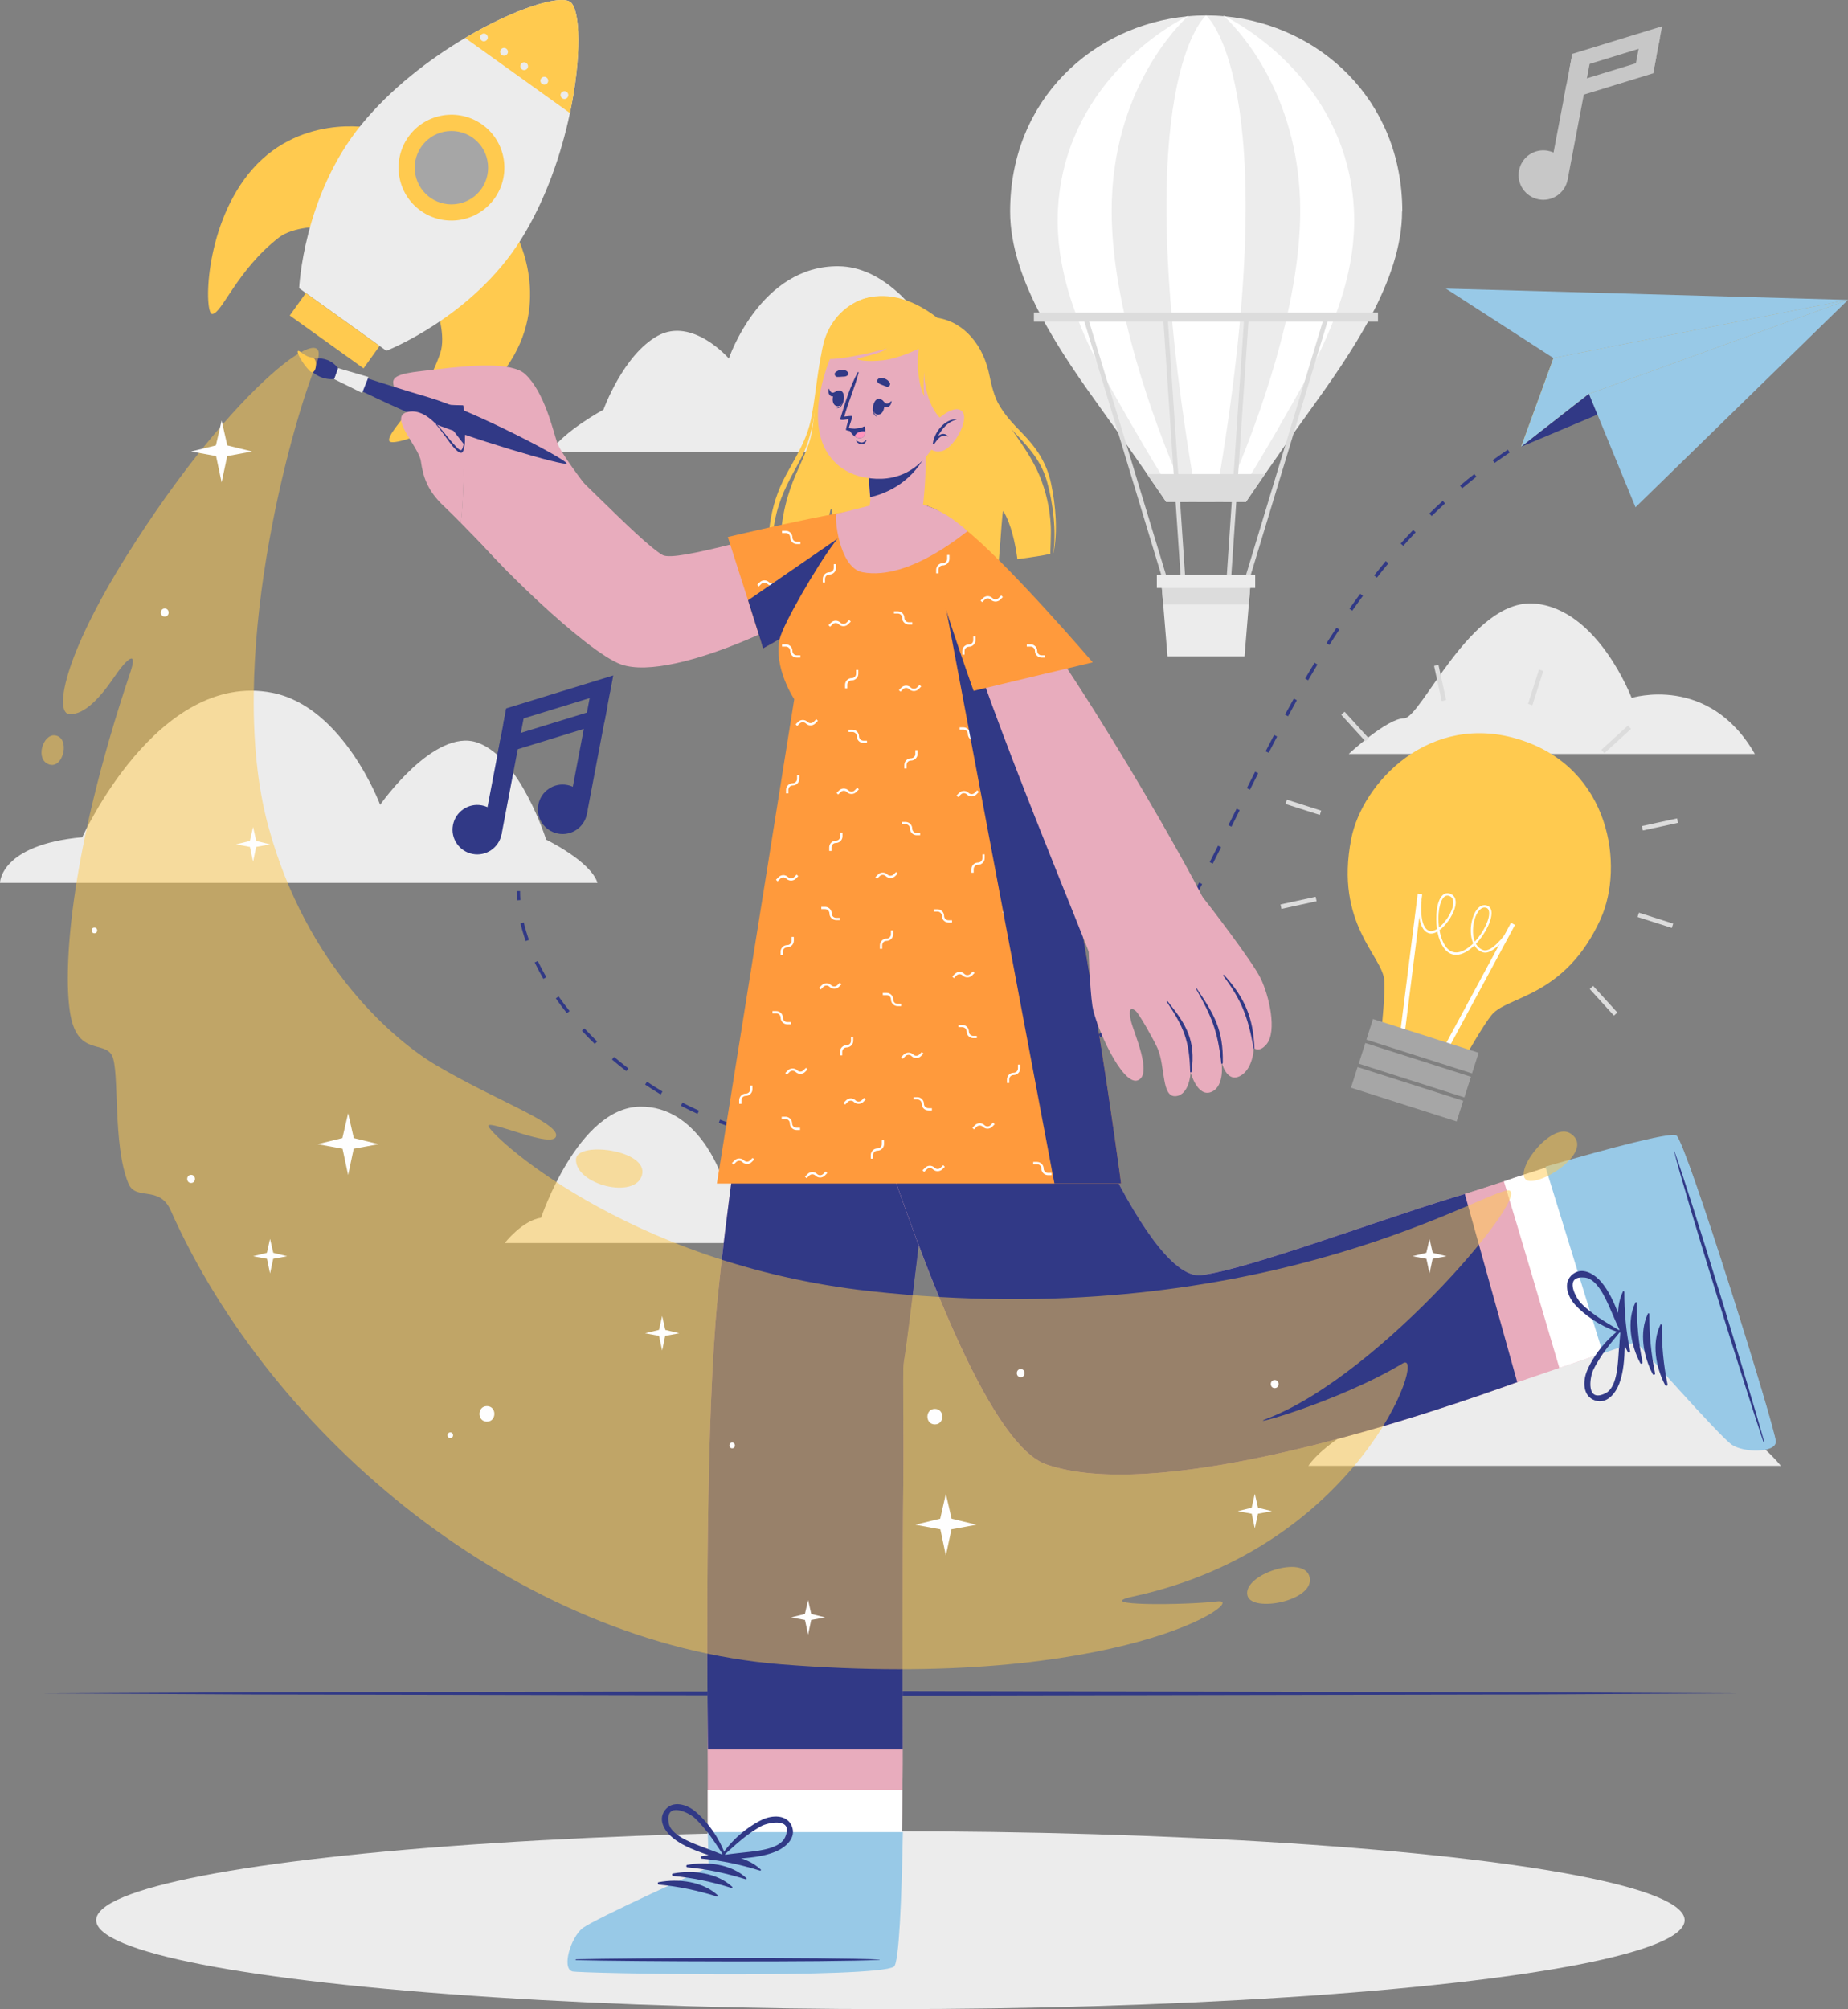 <?xml version="1.0" encoding="UTF-8"?>
<svg xmlns="http://www.w3.org/2000/svg" id="Calque_2" viewBox="0 0 228.63 248.5">
  <rect x="0" y="0" width="228.63" height="248.5" fill="#808080" stroke="none"/>
  <defs>
    <style>.cls-1{fill:#e8acbd;}.cls-2{fill:#fff;}.cls-3{fill:#ececec;}.cls-4,.cls-5{fill:#ffca4f;}.cls-6{fill:#fefefe;}.cls-7{fill:#ff9a3c;}.cls-8{fill:#ff94bd;}.cls-9{fill:#98c9e7;}.cls-10{fill:#a6a6a6;}.cls-11{fill:#c7c7c7;}.cls-12{fill:#dcdcdc;}.cls-13{fill:#313986;}.cls-5{opacity:.5;}</style>
  </defs>
  <g id="Calque_1-2">
    <g>
      <g>
        <path class="cls-3" d="M161.87,181.3h58.45s-2.91-3.78-6.11-4.26c0,0-6.23-18.55-16.66-18.68-9.7-.12-13.59,11.41-13.59,11.41,0,0-4.49-5.17-8.79-2.81-4.29,2.36-6.72,9.14-6.72,9.14,0,0-4.83,2.6-6.58,5.2Z"></path>
        <path class="cls-3" d="M73.91,109.2H0s0-4.72,10.18-5.65c0,0,9.3-20.64,23.49-17.87,8.84,1.73,13.36,13.86,13.36,13.86,0,0,6.68-9.55,12.02-7.7,5.34,1.85,8.52,12.01,8.52,12.01,0,0,5.51,2.67,6.35,5.34Z"></path>
        <path class="cls-3" d="M217.12,93.25h-50.26s4.74-4.41,6.85-4.41,8.26-14.82,16.12-14.19c7.86,.63,12.03,11.67,12.03,11.67,0,0,9.56-3,15.25,6.94Z"></path>
        <path class="cls-3" d="M105.43,153.74H62.45s2.14-2.78,4.49-3.13c0,0,4.58-13.64,12.25-13.74,7.13-.09,9.99,8.39,9.99,8.39,0,0,3.3-3.8,6.46-2.06s4.94,6.72,4.94,6.72c0,0,3.55,1.91,4.84,3.83Z"></path>
        <path class="cls-3" d="M68.08,55.87h58.45s-2.91-3.78-6.11-4.26c0,0-6.23-18.55-16.66-18.68-9.7-.12-13.59,11.41-13.59,11.41,0,0-4.49-5.17-8.79-2.81-4.29,2.36-6.72,9.14-6.72,9.14,0,0-4.83,2.6-6.58,5.2Z"></path>
      </g>
      <g>
        <path class="cls-3" d="M173.46,26.16c0,8.53-6.33,17.59-11.57,24.85-2.11,2.92-4,5.62-5.38,7.62-1.46,2.11-2.36,3.45-2.36,3.45h-9.87s-.9-1.34-2.36-3.45c-1.38-2-3.27-4.7-5.38-7.62-5.24-7.27-11.57-16.32-11.57-24.85,0-13.95,10.38-23.04,21.9-24.14,.04,0,.08,0,.12-.01,.74-.07,1.49-.1,2.24-.1s1.5,.03,2.24,.1c.04,0,.08,0,.12,.01,11.52,1.1,21.9,10.2,21.9,24.14Z"></path>
        <path class="cls-2" d="M150.9,58.63c-.19,1.13-.38,2.28-.59,3.45h-2.21c-.21-1.17-.4-2.32-.59-3.45-8.08-48.67,1.7-56.72,1.7-56.72,0,0,9.78,8.05,1.7,56.72Z"></path>
        <path class="cls-2" d="M145.55,58.63c.91,2.17,1.52,3.45,1.52,3.45h-1.29s-.83-1.28-2.17-3.45c-.96-1.57-2.18-3.61-3.54-5.97-4.45-7.74-10.15-17.32-9.09-28.02,1.47-14.81,14-21.67,15.85-22.61,.15-.07,.23-.11,.23-.11,0,0-.04,.03-.11,.1-1.06,.97-9.42,9.09-9.42,24.07,0,11.95,5.32,26.14,8.01,32.55Z"></path>
        <path class="cls-2" d="M158.33,52.66c-1.36,2.36-2.58,4.4-3.54,5.97-1.33,2.17-2.17,3.45-2.17,3.45h-1.29s.61-1.28,1.52-3.45c2.69-6.41,8.01-20.6,8.01-32.55,0-14.98-8.36-23.1-9.42-24.07-.07-.07-.11-.1-.11-.1,0,0,.08,.04,.23,.11,1.86,.94,14.38,7.8,15.85,22.61,1.06,10.7-4.64,20.29-9.09,28.02Z"></path>
        <path class="cls-12" d="M156.5,58.63c-1.46,2.11-2.36,3.45-2.36,3.45h-9.87s-.9-1.34-2.36-3.45h14.6Z"></path>
        <rect class="cls-12" x="138.89" y="38.17" width=".56" height="34.35" transform="translate(-10.07 42.79) rotate(-16.88)"></rect>
        <rect class="cls-12" x="144.99" y="38.87" width=".56" height="32.95" transform="translate(-3.4 9.9) rotate(-3.86)"></rect>
        <rect class="cls-12" x="142.05" y="55.06" width="34.35" height=".56" transform="translate(60.08 191.68) rotate(-73.14)"></rect>
        <rect class="cls-12" x="136.66" y="55.06" width="32.95" height=".56" transform="translate(87.6 204.4) rotate(-86.14)"></rect>
        <rect class="cls-12" x="127.91" y="38.66" width="42.57" height="1.13"></rect>
        <g>
          <g>
            <polygon class="cls-3" points="154.73 71.91 154.5 74.76 153.97 81.18 144.44 81.18 143.91 74.76 143.67 71.91 154.73 71.91"></polygon>
            <polygon class="cls-12" points="154.73 71.91 154.5 74.76 143.91 74.76 143.67 71.91 154.73 71.91"></polygon>
          </g>
          <rect class="cls-3" x="143.12" y="71.1" width="12.17" height="1.62"></rect>
        </g>
      </g>
      <polygon class="cls-13" points="5.14 209.43 31.39 209.3 57.65 209.25 110.16 209.15 162.67 209.25 188.93 209.3 215.19 209.43 188.93 209.57 162.67 209.62 110.16 209.72 57.65 209.62 31.39 209.57 5.14 209.43"></polygon>
      <ellipse class="cls-3" cx="110.16" cy="237.49" rx="98.26" ry="11"></ellipse>
      <g>
        <path class="cls-4" d="M46.04,15.89c-.18-.13-9.33-1.88-15.33,5.65-5.51,6.92-5.43,17.29-4.46,17.3,1.18,0,3.05-5.42,8.24-9.45,1.84-1.43,5.36-1.35,5.36-1.35l6.19-12.15Z"></path>
        <path class="cls-4" d="M63.53,28.42c.18,.13,4.78,8.23-.42,16.33-4.78,7.45-14.63,10.7-14.95,9.79-.39-1.12,4.16-4.63,6.3-10.84,.76-2.2-.45-5.51-.45-5.51l9.51-9.77Z"></path>
        <path class="cls-3" d="M47.79,43.38l-10.78-7.73s.48-11.42,7.72-20.26c3.61-4.41,8.36-8.06,12.82-10.7C63.7,1.04,69.29-.66,70.55,.24c1.26,.9,1.44,6.75-.04,13.75-1.07,5.07-3,10.74-6.02,15.58-6.05,9.69-16.7,13.82-16.7,13.82Z"></path>
        <rect class="cls-4" x="35.79" y="39.2" width="11.23" height="3.41" transform="translate(31.57 -16.46) rotate(35.62)"></rect>
        <g>
          <path class="cls-4" d="M61.18,24.55c-2.11,2.94-6.2,3.61-9.14,1.51-2.94-2.11-3.61-6.2-1.51-9.14s6.2-3.61,9.14-1.51c2.94,2.11,3.61,6.2,1.51,9.14Z"></path>
          <circle class="cls-10" cx="55.85" cy="20.74" r="4.54"></circle>
        </g>
        <path class="cls-4" d="M70.51,13.98l-12.96-9.29C63.7,1.04,69.29-.66,70.55,.24c1.26,.9,1.44,6.75-.04,13.75Z"></path>
        <path class="cls-3" d="M60.26,4.91c-.16,.22-.46,.27-.67,.11s-.27-.46-.11-.67c.16-.22,.46-.27,.67-.11,.22,.16,.27,.46,.11,.67Z"></path>
        <path class="cls-3" d="M62.75,6.69c-.16,.22-.46,.27-.67,.11-.22-.16-.27-.46-.11-.67,.16-.22,.46-.27,.67-.11,.22,.16,.27,.46,.11,.67Z"></path>
        <path class="cls-3" d="M65.24,8.47c-.16,.22-.46,.27-.67,.11s-.27-.46-.11-.67c.16-.22,.46-.27,.67-.11s.27,.46,.11,.67Z"></path>
        <path class="cls-3" d="M67.73,10.26c-.16,.22-.46,.27-.67,.11-.22-.16-.27-.46-.11-.67,.16-.22,.46-.27,.67-.11,.22,.16,.27,.46,.11,.67Z"></path>
        <path class="cls-3" d="M70.22,12.04c-.16,.22-.46,.27-.67,.11s-.27-.46-.11-.67c.16-.22,.46-.27,.67-.11,.22,.16,.27,.46,.11,.67Z"></path>
      </g>
      <g>
        <g>
          <path class="cls-13" d="M63.96,111.35c-.03-.38-.04-.77-.04-1.14h.42c0,.36,.01,.74,.04,1.11l-.42,.03Z"></path>
          <path class="cls-13" d="M104.67,141.8c-.22,0-.45,0-.67,0v-.42c.75,.01,1.51,0,2.27-.02l.02,.42c-.54,.02-1.08,.03-1.61,.03Zm-3.53-.14c-.76-.06-1.52-.15-2.27-.25l.06-.42c.74,.1,1.5,.18,2.25,.24l-.03,.42Zm7.99-.09l-.04-.42c.74-.08,1.5-.17,2.25-.29l.07,.42c-.75,.12-1.52,.21-2.27,.29Zm-13.08-.63c-.74-.15-1.49-.32-2.23-.51l.11-.41c.73,.19,1.48,.36,2.21,.51l-.08,.41Zm18.15-.18l-.09-.41c.73-.16,1.47-.34,2.2-.54l.11,.41c-.74,.2-1.49,.38-2.22,.55Zm-23.12-1.12c-.72-.24-1.45-.49-2.15-.76l.15-.4c.7,.27,1.42,.52,2.13,.76l-.13,.4Zm28.07-.26l-.14-.4c.71-.24,1.43-.5,2.13-.77l.15,.39c-.71,.28-1.43,.54-2.15,.78Zm-32.86-1.62c-.69-.31-1.38-.65-2.05-1l.2-.38c.67,.35,1.36,.68,2.04,.99l-.18,.38Zm37.64-.28l-.18-.38c.68-.32,1.36-.66,2.01-1.02l.2,.37c-.66,.36-1.35,.71-2.04,1.03Zm-42.19-2.11c-.65-.39-1.3-.81-1.93-1.23l.24-.35c.62,.42,1.26,.83,1.91,1.21l-.22,.36Zm46.67-.38l-.23-.36c.62-.4,1.24-.84,1.85-1.29l.25,.34c-.62,.46-1.25,.9-1.87,1.31Zm-50.92-2.51c-.6-.46-1.2-.94-1.78-1.44l.27-.32c.57,.49,1.17,.97,1.76,1.42l-.26,.34Zm55.02-.58l-.28-.32c.56-.48,1.12-.99,1.67-1.52l.29,.31c-.55,.53-1.12,1.05-1.69,1.54Zm-58.92-2.78c-.55-.53-1.09-1.08-1.6-1.64l.31-.29c.51,.55,1.04,1.09,1.58,1.62l-.29,.3Zm62.6-.8l-.31-.29c.5-.54,1-1.11,1.5-1.7l.32,.27c-.5,.59-1.01,1.17-1.51,1.71Zm-66.06-3.01c-.48-.6-.94-1.22-1.37-1.83l.35-.24c.43,.61,.88,1.22,1.36,1.81l-.33,.26Zm69.36-.93l-.34-.26c.45-.58,.9-1.2,1.35-1.83l.35,.25c-.45,.63-.91,1.25-1.35,1.84Zm-72.27-3.32c-.39-.67-.75-1.36-1.07-2.02l.38-.18c.32,.66,.67,1.33,1.06,2l-.37,.21Zm75.23-.87l-.35-.23c.41-.63,.82-1.27,1.22-1.91l.36,.22c-.4,.65-.81,1.29-1.23,1.92Zm-77.41-3.8c-.26-.74-.48-1.48-.65-2.2l.41-.1c.17,.71,.38,1.43,.64,2.16l-.4,.14Zm80.11-.56l-.37-.21c.38-.65,.76-1.31,1.13-1.97l.37,.21c-.37,.67-.75,1.33-1.13,1.98Zm2.51-4.47l-.37-.2c.36-.66,.71-1.33,1.07-2.01l.37,.2c-.36,.68-.71,1.35-1.07,2.01Zm2.38-4.54l-.38-.19c.34-.67,.69-1.35,1.03-2.03l.38,.19c-.34,.68-.69,1.36-1.03,2.03Zm2.31-4.57l-.38-.19,1.02-2.04,.38,.19-1.02,2.04Zm2.29-4.58l-.38-.19c.34-.68,.68-1.35,1.02-2.03l.38,.19c-.34,.68-.68,1.36-1.02,2.03Zm2.32-4.56l-.38-.19c.35-.67,.7-1.35,1.05-2.02l.37,.2c-.35,.67-.7,1.34-1.05,2.02Zm2.39-4.52l-.37-.2c.36-.66,.73-1.33,1.09-1.99l.37,.21c-.37,.66-.73,1.32-1.09,1.99Zm2.49-4.45l-.37-.21c.38-.65,.77-1.31,1.16-1.96l.36,.22c-.39,.65-.77,1.3-1.15,1.95Zm2.64-4.36l-.36-.23c.4-.64,.82-1.28,1.23-1.91l.35,.23c-.42,.63-.83,1.26-1.23,1.9Zm2.82-4.25l-.35-.24c.44-.62,.88-1.24,1.33-1.85l.34,.25c-.45,.61-.89,1.23-1.32,1.84Zm3.04-4.1l-.33-.26c.47-.6,.95-1.19,1.43-1.77l.33,.27c-.48,.58-.96,1.17-1.42,1.77Zm3.27-3.92l-.32-.28c.5-.57,1.02-1.13,1.54-1.68l.31,.29c-.52,.55-1.03,1.11-1.53,1.67Zm3.52-3.69l-.3-.3c.54-.53,1.1-1.06,1.66-1.57l.29,.31c-.56,.51-1.11,1.03-1.65,1.56Zm3.77-3.43l-.27-.32c.58-.49,1.17-.97,1.77-1.44l.26,.33c-.59,.47-1.18,.95-1.76,1.43Zm4.02-3.13l-.25-.34c.61-.44,1.25-.88,1.87-1.3l.24,.35c-.62,.42-1.25,.85-1.86,1.29Zm4.25-2.82l-.22-.36c.65-.39,1.31-.78,1.97-1.15l.21,.37c-.65,.37-1.31,.75-1.96,1.14Z"></path>
          <path class="cls-13" d="M193.75,51.89l-.19-.38c.34-.17,.67-.34,1.02-.5l.19,.38c-.34,.16-.68,.33-1.01,.5Z"></path>
        </g>
        <g>
          <polygon class="cls-4" points="192.19 44.29 188.19 55.26 196.58 48.71 228.63 37.09 192.19 44.29"></polygon>
          <polygon class="cls-9" points="192.19 44.29 188.19 55.26 196.58 48.71 228.63 37.09 192.19 44.29"></polygon>
          <polygon class="cls-13" points="197.65 51.27 188.19 55.26 196.58 48.71 197.65 51.27"></polygon>
          <polygon class="cls-9" points="196.58 48.71 228.63 37.09 202.34 62.74 196.58 48.71"></polygon>
          <polygon class="cls-9" points="192.19 44.29 178.87 35.69 228.63 37.09 192.19 44.29"></polygon>
        </g>
      </g>
      <g>
        <g>
          <g>
            <path class="cls-1" d="M119.72,101.15s-3.45,30.78-5.82,50.76c-.43,3.61-.82,6.87-1.15,9.52-.45,3.59-.78,6.09-.93,6.91-.14,.69-.09,3.46-.06,7.35,.02,2.19,.02,4.73,0,7.45-.12,10.53-.1,24.49-.07,33.24,.02,4.99-.17,8.28-.17,8.28h-23.82s-.07-3.21-.12-8.28c-.15-13.77-.24-41.26,1.2-55.8,2-20.2,8.43-59.44,8.43-59.44h22.52Z"></path>
            <g>
              <path class="cls-1" d="M70.88,243.76c1.29,.43,38.2,.32,39.6-.57,.53-.33,.83-5.71,1.01-12.22,.04-1.41,.07-2.85,.09-4.33,.03-1.74,.05-3.51,.06-5.23,.05-7.71-.06-14.49-.06-14.49h-24.02v14.49s.02,5.23,.02,5.23l.12,4.33s-14.11,6.36-15.54,7.51c-1.43,1.14-2.56,4.86-1.27,5.28Z"></path>
              <path class="cls-2" d="M70.88,243.76c1.29,.43,38.2,.32,39.6-.57,.53-.33,.83-5.71,1.01-12.22,.04-1.41,.07-2.85,.09-4.33,.03-1.74,.05-3.51,.06-5.23h-24.08v5.23s.13,4.33,.13,4.33c0,0-14.11,6.36-15.54,7.51-1.43,1.14-2.56,4.86-1.27,5.28Z"></path>
              <g>
                <path class="cls-9" d="M70.77,243.82c.84,.28,37.62,.89,39.82-.58,.64-.43,.96-8.31,1.11-16.64h-24.14l.12,4.35s-14.19,6.4-15.63,7.55c-1.43,1.15-2.57,4.88-1.28,5.31Z"></path>
                <g>
                  <g>
                    <path class="cls-13" d="M71.3,242.33c6.22-.17,31.32-.27,37.49,.03,.05,0,.05,.04,0,.04-6.16,.3-31.27,.2-37.49,.03-.13,0-.13-.1,0-.1Z"></path>
                    <path class="cls-13" d="M86.8,229.58c2.45-.46,5.44-.1,7.32,1.64,.07,.07-.02,.17-.1,.14-2.42-.75-4.67-1.24-7.2-1.48-.18-.02-.19-.28-.01-.31Z"></path>
                    <path class="cls-13" d="M85.03,230.65c2.45-.46,5.44-.1,7.32,1.64,.07,.07-.02,.17-.1,.14-2.42-.75-4.67-1.24-7.2-1.48-.18-.02-.19-.28-.01-.31Z"></path>
                    <path class="cls-13" d="M83.27,231.72c2.45-.46,5.44-.1,7.32,1.64,.07,.07-.02,.17-.1,.14-2.42-.75-4.67-1.24-7.2-1.48-.18-.02-.19-.28-.01-.31Z"></path>
                    <path class="cls-13" d="M81.5,232.79c2.45-.46,5.44-.1,7.32,1.64,.07,.07-.02,.17-.1,.14-2.42-.75-4.67-1.24-7.2-1.48-.18-.02-.19-.28-.01-.31Z"></path>
                  </g>
                  <g>
                    <path class="cls-13" d="M83.36,227.41c1.74,1.34,3.99,1.88,6.01,2.63,.21,.08,.38-.12,.38-.31,.04,0,.07-.04,.06-.09-.67-2.04-2.13-4.21-3.79-5.6-1.02-.86-2.82-1.45-3.78-.12-.91,1.26,.09,2.7,1.11,3.48Zm-.63-1.97c-.44-2.68,2.45-1.28,3.18-.62,.47,.42,.9,.91,1.3,1.4,.85,1.01,1.54,2.13,2.28,3.22-.97-.43-1.97-.76-2.96-1.15-1.18-.46-3.56-1.36-3.81-2.84Z"></path>
                    <path class="cls-13" d="M97.98,225.89c-.6-1.52-2.48-1.4-3.69-.83-1.95,.93-3.9,2.66-5.06,4.47-.03,.04,0,.08,.03,.1-.04,.18,.07,.42,.29,.39,2.14-.21,4.46-.18,6.48-1.04,1.18-.51,2.51-1.65,1.94-3.1Zm-5.24,3.15c-1.05,.13-2.1,.21-3.15,.38,.99-.87,1.94-1.78,3.01-2.55,.51-.37,1.05-.73,1.61-1.03,.87-.46,4.02-1.09,2.92,1.4-.6,1.37-3.14,1.65-4.39,1.8Z"></path>
                  </g>
                </g>
              </g>
            </g>
            <path class="cls-13" d="M119.72,101.15s-3.45,30.78-5.82,50.76c-.43,3.61-.82,6.87-1.15,9.52-.45,3.59-.78,6.09-.93,6.91-.14,.69-.09,3.46-.06,7.35,.02,2.19,.02,4.73,0,7.45-.12,10.53-.1,24.49-.07,33.24h-24.11c-.15-13.77-.24-41.26,1.2-55.8,2-20.2,8.43-59.44,8.43-59.44h22.52Z"></path>
            <path class="cls-13" d="M111.76,175.69c-.03-3.89-.07-6.66,.06-7.35,.9-4.76,7.9-67.19,7.9-67.19h-19.27l11.31,74.54Z"></path>
          </g>
          <g>
            <path class="cls-1" d="M195.13,168.14s-.81,.33-2.26,.88c-1.26,.49-3.03,1.15-5.17,1.93-.27,.09-.55,.19-.84,.29l-.15,.06-.53,.19c-14.67,5.21-43.54,14.19-56.74,9.63-13.12-4.53-31.91-80.22-32.25-79.97-.02,.01,32,0,32,0,0,0,5.95,15.35,.88,25.01-.47,.89,11.37,32.41,18.53,31.55,5.59-.68,21.18-6.53,31.01-9.55,.55-.17,1.09-.33,1.6-.49,.63-.19,1.23-.38,1.79-.55,.01,0,.02,0,.03-.01,1.2-.37,2.24-.69,3.05-.94,1.3-.4,2.06-.63,2.06-.63l7,22.61Z"></path>
            <g>
              <path class="cls-1" d="M219.63,178.24c.03-1.36-10.95-36.59-12.22-37.67-.48-.41-5.7,.89-11.97,2.64-1.36,.37-2.77,.71-4.17,1.19-1.75,.59-18.48,6.05-18.48,6.05l6.88,23.25,13.25-4.51,5.43-1.85,4.1-1.39s10.24,11.61,11.76,12.64c1.51,1.03,5.4,1.01,5.43-.35Z"></path>
              <path class="cls-2" d="M219.63,178.24c.03-1.36-10.95-36.59-12.22-37.67-.48-.41-5.7,.89-11.97,2.64-1.36,.37-2.77,.71-4.17,1.19-1.75,.59-3.54,1.1-5.21,1.72,2.09,6.88,5.05,16.9,6.86,23.07l5.43-1.85,4.1-1.39s10.24,11.61,11.76,12.64c1.51,1.03,5.4,1.01,5.43-.35Z"></path>
              <g>
                <path class="cls-9" d="M219.71,178.33c.03-1.37-11.01-36.8-12.29-37.88-.59-.5-8.22,1.53-16.23,3.85l7.12,23.07,4.12-1.4s10.29,11.67,11.82,12.71c1.52,1.03,5.42,1.02,5.45-.35Z"></path>
                <g>
                  <g>
                    <path class="cls-13" d="M218.14,178.26c-2-5.89-9.49-29.85-11.02-35.83-.01-.05,.02-.06,.04-.01,2.11,5.8,9.41,29.82,11.08,35.81,.04,.13-.06,.15-.1,.03Z"></path>
                    <path class="cls-13" d="M201.38,167.21c-1.16-2.2-1.7-5.17-.59-7.48,.04-.09,.17-.03,.17,.06,0,2.53,.2,4.83,.71,7.32,.04,.18-.21,.26-.29,.1Z"></path>
                    <path class="cls-13" d="M202.92,168.58c-1.16-2.2-1.7-5.17-.59-7.48,.04-.09,.17-.03,.17,.06,0,2.53,.2,4.83,.71,7.32,.04,.18-.21,.26-.29,.1Z"></path>
                    <path class="cls-13" d="M204.47,169.95c-1.16-2.2-1.7-5.17-.59-7.48,.04-.09,.17-.03,.17,.06,0,2.53,.2,4.83,.71,7.32,.04,.18-.21,.26-.29,.1Z"></path>
                    <path class="cls-13" d="M206.01,171.32c-1.16-2.2-1.7-5.17-.59-7.48,.04-.09,.17-.03,.17,.06,0,2.53,.2,4.83,.71,7.32,.04,.18-.21,.26-.29,.1Z"></path>
                  </g>
                  <g>
                    <path class="cls-13" d="M200.99,164.42c-.08-.08-.22-.11-.33-.08-.02-.03-.06-.06-.1-.03-.06,.04-.12,.08-.18,.13-.01,0-.02,.01-.03,.02-.02,.02-.05,.03-.07,.05-.08,.06-.17,.13-.25,.2-.69,.55-1.34,1.23-1.93,1.95-.27,.33-.52,.67-.75,1.02-.41,.62-.76,1.25-1.02,1.89-.51,1.23-.55,3.12,1,3.64,1.47,.5,2.55-.89,3-2.08,.55-1.48,.64-3.09,.68-4.68,0,0,0-.01,0-.02,0-.01,0-.02,0-.02,.02-.61,.03-1.21,.06-1.81,0-.08-.02-.15-.07-.19Zm-.69,2.28c-.02,.38-.05,.76-.08,1.15-.1,1.26-.25,3.81-1.59,4.47-2.44,1.21-1.95-1.96-1.53-2.85,.27-.58,.61-1.13,.95-1.66,.1-.15,.2-.3,.3-.45,0,0,.01-.02,.02-.02,.62-.88,1.3-1.69,1.98-2.52,.03-.04,.07-.08,.1-.12l.02-.02s0,.04,0,.06c0,.04-.01,.07-.01,.11-.06,.62-.1,1.23-.14,1.84v.02Z"></path>
                    <path class="cls-13" d="M201,164.44s0-.02-.01-.02c-.27-.65-.53-1.34-.8-2.02-.54-1.37-1.15-2.73-2.09-3.85-.69-.81-1.84-1.59-2.89-1.28-.22,.06-.43,.17-.64,.33-1.28,1.02-.61,2.78,.29,3.77,.61,.67,1.36,1.29,2.17,1.83,.94,.63,1.98,1.15,2.99,1.5,.11,.04,.21,.07,.32,.1,.03,.01,.06,.02,.1,.03,.01,0,.03,.01,.04,.01,.05,.02,.1,.03,.15,.05,.06,.02,.08-.02,.09-.06,.19-.02,.37-.19,.29-.4Zm-.72,.07c-1.08-.66-2.18-1.28-3.2-2.05-.12-.1-.25-.19-.37-.29-.38-.3-.75-.61-1.08-.95-.63-.63-1.94-2.99-.2-3.21,.19-.03,.41-.02,.67,0,1.48,.17,2.5,2.51,3.02,3.66,.42,.93,.78,1.86,1.23,2.77,.02,.05,.04,.08,.06,.13-.05-.03-.08-.05-.13-.08Z"></path>
                  </g>
                </g>
              </g>
            </g>
            <path class="cls-13" d="M187.71,170.95c-.27,.09-.55,.19-.84,.29l-.15,.06-.53,.19c-14.67,5.21-43.54,14.19-56.74,9.63-13.12-4.53-31.91-80.22-32.25-79.97-.02,.01,32,0,32,0,0,0,5.95,15.35,.88,25.01-.47,.89,11.37,32.41,18.53,31.55,5.59-.68,21.18-6.53,31.01-9.55,.55-.17,1.09-.33,1.6-.49l6.49,23.28Z"></path>
          </g>
        </g>
        <g>
          <g>
            <path class="cls-4" d="M96.55,71.8c.01,.16,.13,.31,.29,.31,.35-.02,.78-.05,1.25-.09,.73-3.26,1.63-5.9,1.43-4.89-.28,1.46-.37,3.51-.2,4.8,.55-.04,1.83-.16,2.46-.22,.29-5.6,1.03-9.83,1.11-8.57,.31,5.09,.79,6.67,1.32,8.36,5.95-.54,13.73-1.34,19.35-2.04,.28-3.11,.44-6.46,.57-6.25,.97,1.6,1.49,4.05,1.74,5.95,1.79-.24,3.21-.46,4.07-.65,0,0,.11-2.6,.06-3.44-.1-2.15-.59-4.3-1.41-6.28-.85-2.03-2.11-3.76-3.32-5.54,0-.01-.02-.03-.03-.04,0,0,0,0,0-.01-.83-1.23-1.48-2.43-1.98-3.73,0,0,0-.02-.01-.03-.35-.92-.62-1.89-.83-2.96-.72-3.69-3.07-6.65-6.46-7.17-6.94-5.37-12.8-1.88-14.08,3.17-.12,.49-.23,1.05-.33,1.66v.02c-.37,2.24-.59,5.12-.85,7.36,0,0,0,.01,0,.01,0,0,0,.01,0,.03h0c-.13,1.07-.26,1.98-.43,2.61-1.08,4.11-4.37,6.82-3.72,17.64Z"></path>
            <path class="cls-4" d="M117.52,40.14c2.29,.9,3.82,2.47,4.49,5.14,.39,1.56,.68,3.1,1.43,4.51,.78,1.46,1.86,2.6,2.97,3.73,1.76,1.8,3.07,3.66,3.63,6.3,.57,2.68,.84,5.9,.3,8.55,0,.02-.02,.01-.02,0,.38-2.66-.04-6.22-.8-8.85-.83-2.89-2.62-4.53-4.49-6.55-1.49-1.61-2.54-3.46-3.08-5.7-.32-1.32-.48-2.73-1.14-3.92-.79-1.43-2.11-2.22-3.41-2.91-.18-.09-.06-.36,.12-.3Z"></path>
            <path class="cls-4" d="M97.19,58.84c1.25-2.33,2.61-4.35,3.17-7.1,.51-2.5,.67-5.1,1.2-7.6,0-.04,.06-.03,.06,.01-.75,4.42-.47,8.73-2.58,12.66-1.15,2.13-2.32,4.12-2.95,6.58-.66,2.58-.76,5.18-.5,7.87,0,.09-.1,.1-.12,.02-.91-4.29-.25-8.78,1.72-12.43Z"></path>
          </g>
          <g>
            <path class="cls-1" d="M106.93,70.63c-5,4.85-23.49,13.87-30.08,11.55-4.3-1.51-16.64-13.57-19.07-17.12-2.85-4.16,6.01-12.24,8.5-10.63,3.11,2.01,12.76,12.53,15.68,14.21,1.68,.96,13.51-2.9,24.88-5.27,4.41-.92,3.06,4.36,.08,7.26Z"></path>
            <g>
              <g>
                <path class="cls-1" d="M66.45,58.78s-7.43-5.25-7.88-5.38c-.46-.12-.66,.51-.84,1-.05,.12-.03,.48-.03,.95,.01,1.5-.03,4.14-1.89,3.82-2.45-.42-2.37-6.36-2.21-7.29,.05-.25,.27-.64,.62-1.08,.94-1.17,2.81-2.63,4.6-2.35,2.46,.38,4.74,1.88,6.81,3.04l.83,7.29Z"></path>
                <path class="cls-13" d="M66.45,58.78s-7.43-5.25-7.88-5.38c-.46-.12-.66,.51-.84,1-.05,.12-.03,.48-.03,.95-1.25-1.61-2.62-3.4-3.49-4.55,.94-1.17,2.81-2.63,4.6-2.35,2.46,.38,4.74,1.88,6.81,3.04l.83,7.29Z"></path>
              </g>
              <path class="cls-1" d="M62.95,70.85c-.31-.43-3.52-3.71-5.94-6.18,.34-2.65,.39-8.01,.41-9.43,.29-1.57,.02-5.11-.14-5.11-.29,0-1.33-.01-2.6-.13-1.67-.15-3.72-.48-4.95-1.19-.67-.39-1.09-.89-1.09-1.53,0-1.16,2.55-1.25,5.56-1.62,4.09-.5,9.14-.9,10.77,.61,2.4,2.23,3.47,7.05,3.95,8.45,.49,1.4,3.47,5.23,3.47,5.23-2.21,7.68-9.03,11.47-9.45,10.89Z"></path>
              <g>
                <path class="cls-13" d="M41.92,45.63s5.39,1.84,11.05,3.5c5.66,1.66,17.07,7.69,17.13,8.18,.06,.49-12.57-3.24-17.92-5.53-5.35-2.29-10.61-4.96-10.61-4.96l.34-1.19Z"></path>
                <polygon class="cls-3" points="41.82 45.53 45.59 46.63 44.8 48.6 41.33 46.89 41.82 45.53"></polygon>
                <g>
                  <path class="cls-13" d="M41.82,45.53c-.51-.64-1.25-1.21-2.55-1.22-1.57-.02-2.23-.81-2.23-.81,0,0,1.07,3.62,4.29,3.39l.49-1.36Z"></path>
                  <path class="cls-4" d="M36.93,43.4c.22,.01,.84,.75,1.69,.82,.8,.07,.5,2.44-.3,1.66-.9-.89-1.8-2.51-1.4-2.48Z"></path>
                </g>
              </g>
              <path class="cls-1" d="M57.01,64.67c-.83-.84-1.58-1.58-2.1-2.07-2.05-1.92-2.57-3.66-2.84-5.55-.26-1.89-4.42-5.85-1.29-6.15,3.14-.29,5.61,5.47,6.34,5.05,.14-.08,.24-.34,.31-.71-.02,1.42-.07,6.78-.41,9.43Z"></path>
              <path class="cls-13" d="M57.52,54.23c0-.07-.05-.06-.06,.02-.03,.26-.17,1.43-.44,1.43-.47,0-2.12-2.33-2.98-3.19-.05-.05-.11,.01-.07,.06,.25,.22,.97,1.24,1.16,1.48,.36,.47,1.34,1.98,1.93,1.98,.4,0,.49-1.49,.47-1.78Z"></path>
            </g>
            <g>
              <path class="cls-7" d="M90.05,66.43s1.31,4.1,2.5,7.82c.93,2.95,1.79,5.66,1.84,5.95,0,0,6.65-3.55,12.83-8.57,5.43-4.41,4.86-8.11,1.72-8.68-.44-.08-.93-.1-1.46-.05-4.33,.4-17.44,3.52-17.44,3.52Z"></path>
              <g>
                <path class="cls-2" d="M99.02,67.29h-.44c-.45,0-.82-.37-.82-.82,0-.3-.24-.54-.54-.54h-.47v-.28h.47c.45,0,.82,.37,.82,.82,0,.3,.24,.54,.54,.54h.44v.28Z"></path>
                <path class="cls-2" d="M93.88,72.53l-.2-.2,.31-.31c.32-.32,.84-.32,1.16,0,.2,.2,.56,.2,.76,0l.33-.33,.2,.2-.33,.33c-.31,.31-.85,.31-1.16,0-.21-.21-.55-.21-.76,0l-.31,.31Z"></path>
              </g>
              <path class="cls-13" d="M92.55,74.26c.93,2.95,1.79,5.66,1.84,5.95,0,0,6.65-3.55,12.83-8.57,5.43-4.41,4.86-8.11,1.72-8.68l-16.4,11.29Z"></path>
            </g>
          </g>
          <g>
            <path class="cls-7" d="M138.7,146.38h-50.01l.29-1.8,6.26-39.17,.08-.51,2.94-18.42s-2.59-3.91-1.8-7.45c.4-1.79,4.54-8.94,6.71-11.83,.9-1.21,1.72-2.19,2.32-2.74,2.41-2.24,5.63-2.55,7.96-2.21h0c.38,.06,.78,.16,1.2,.3,3.32,1.14,7.4,5.03,9.59,10.91,.76,2.04,1.52,4.43,2.26,7.06h0c.03,.14,.07,.27,.11,.4,2.19,7.84,4.27,17.82,6.08,27.62,1.02,5.54,1.95,11.02,2.76,16.02l.1,.66c1.95,12.08,3.15,21.17,3.15,21.17Z"></path>
            <g>
              <path class="cls-2" d="M113.84,103.3h-.44c-.45,0-.82-.37-.82-.82,0-.3-.24-.54-.54-.54h-.47v-.28h.47c.45,0,.82,.37,.82,.82,0,.3,.24,.54,.54,.54h.44v.28Z"></path>
              <path class="cls-2" d="M120.85,128.4h-.44c-.45,0-.82-.37-.82-.82,0-.3-.24-.54-.54-.54h-.47v-.28h.47c.45,0,.82,.37,.82,.82,0,.3,.24,.54,.54,.54h.44v.28Z"></path>
              <path class="cls-2" d="M129.59,104.66h-.44c-.45,0-.82-.37-.82-.82,0-.3-.24-.54-.54-.54h-.47v-.28h.47c.45,0,.82,.37,.82,.82,0,.3,.24,.54,.54,.54h.44v.28Z"></path>
              <path class="cls-2" d="M107.26,91.89h-.44c-.45,0-.82-.37-.82-.82,0-.3-.24-.54-.54-.54h-.47v-.28h.47c.45,0,.82,.37,.82,.82,0,.3,.24,.54,.54,.54h.44v.28Z"></path>
              <path class="cls-2" d="M99.02,81.33h-.44c-.45,0-.82-.37-.82-.82,0-.3-.24-.54-.54-.54h-.47v-.28h.47c.45,0,.82,.37,.82,.82,0,.3,.24,.54,.54,.54h.44v.28Z"></path>
              <path class="cls-2" d="M121,91.6h-.44c-.45,0-.82-.37-.82-.82,0-.3-.24-.54-.54-.54h-.47v-.28h.47c.45,0,.82,.37,.82,.82,0,.3,.24,.54,.54,.54h.44v.28Z"></path>
              <path class="cls-2" d="M112.87,77.24h-.44c-.45,0-.82-.37-.82-.82,0-.3-.24-.54-.54-.54h-.47v-.28h.47c.45,0,.82,.37,.82,.82,0,.3,.24,.54,.54,.54h.44v.28Z"></path>
              <path class="cls-2" d="M103.88,113.8h-.44c-.45,0-.82-.37-.82-.82,0-.3-.24-.54-.54-.54h-.47v-.28h.47c.45,0,.82,.37,.82,.82,0,.3,.24,.54,.54,.54h.44v.28Z"></path>
              <path class="cls-2" d="M115.29,137.34h-.44c-.45,0-.82-.37-.82-.82,0-.3-.24-.54-.54-.54h-.47v-.28h.47c.45,0,.82,.37,.82,.82,0,.3,.24,.54,.54,.54h.44v.28Z"></path>
              <path class="cls-2" d="M130.1,145.35h-.44c-.45,0-.82-.37-.82-.82,0-.3-.24-.54-.54-.54h-.47v-.28h.47c.45,0,.82,.37,.82,.82,0,.3,.24,.54,.54,.54h.44v.28Z"></path>
              <path class="cls-2" d="M98.98,139.76h-.44c-.45,0-.82-.37-.82-.82,0-.3-.24-.54-.54-.54h-.47v-.28h.47c.45,0,.82,.37,.82,.82,0,.3,.24,.54,.54,.54h.44v.28Z"></path>
              <path class="cls-2" d="M111.49,124.44h-.44c-.45,0-.82-.37-.82-.82,0-.3-.24-.54-.54-.54h-.47v-.28h.47c.45,0,.82,.37,.82,.82,0,.3,.24,.54,.54,.54h.44v.28Z"></path>
              <path class="cls-2" d="M97.84,126.69h-.44c-.45,0-.82-.37-.82-.82,0-.3-.24-.54-.54-.54h-.47v-.28h.47c.45,0,.82,.37,.82,.82,0,.3,.24,.54,.54,.54h.44v.28Z"></path>
              <path class="cls-2" d="M117.78,114.1h-.44c-.45,0-.82-.37-.82-.82,0-.3-.24-.54-.54-.54h-.47v-.28h.47c.45,0,.82,.37,.82,.82,0,.3,.24,.54,.54,.54h.44v.28Z"></path>
              <path class="cls-2" d="M135.23,131.02h-.44c-.45,0-.82-.37-.82-.82,0-.3-.24-.54-.54-.54h-.47v-.28h.47c.45,0,.82,.37,.82,.82,0,.3,.24,.54,.54,.54h.44v.28Z"></path>
              <path class="cls-2" d="M103.7,98.27l-.2-.2,.31-.31c.31-.31,.85-.31,1.16,0,.21,.21,.55,.21,.76,0l.33-.33,.2,.2-.33,.33c-.32,.32-.84,.32-1.16,0-.21-.21-.55-.21-.76,0l-.31,.31Z"></path>
              <path class="cls-2" d="M98.63,89.79l-.2-.2,.31-.31c.31-.31,.85-.31,1.16,0,.21,.21,.55,.21,.76,0l.33-.33,.2,.2-.33,.33c-.32,.32-.84,.32-1.16,0-.2-.2-.56-.2-.76,0l-.31,.31Z"></path>
              <path class="cls-2" d="M124.22,113.03l-.2-.2,.31-.31c.32-.32,.84-.32,1.16,0,.2,.2,.56,.2,.76,0l.33-.33,.2,.2-.33,.33c-.31,.31-.85,.31-1.16,0-.21-.21-.55-.21-.76,0l-.31,.31Z"></path>
              <path class="cls-2" d="M111.41,85.55l-.2-.2,.31-.31c.31-.31,.85-.31,1.16,0,.2,.2,.56,.2,.76,0l.33-.33,.2,.2-.33,.33c-.31,.31-.85,.31-1.16,0-.21-.21-.55-.21-.76,0l-.31,.31Z"></path>
              <path class="cls-2" d="M108.47,67.89l-.2-.2,.31-.31c.32-.32,.84-.32,1.16,0,.21,.21,.55,.21,.76,0l.33-.33,.2,.2-.33,.33c-.32,.32-.84,.32-1.16,0-.21-.21-.55-.21-.76,0l-.31,.31Z"></path>
              <path class="cls-2" d="M102.7,77.52l-.2-.2,.31-.31c.32-.32,.84-.32,1.16,0,.21,.21,.55,.21,.76,0l.33-.33,.2,.2-.33,.33c-.32,.32-.84,.32-1.16,0-.21-.21-.55-.21-.76,0l-.31,.31Z"></path>
              <path class="cls-2" d="M112.16,95.05h-.28v-.44c0-.45,.37-.82,.82-.82,.3,0,.54-.24,.54-.54v-.47h.28v.47c0,.45-.37,.82-.82,.82-.3,0-.54,.24-.54,.54v.44Z"></path>
              <path class="cls-2" d="M109.14,117.35h-.28v-.44c0-.45,.37-.82,.82-.82,.3,0,.54-.24,.54-.54v-.47h.28v.47c0,.45-.37,.82-.82,.82-.3,0-.54,.24-.54,.54v.44Z"></path>
              <path class="cls-2" d="M124.86,133.94h-.28v-.44c0-.45,.37-.82,.82-.82,.3,0,.54-.24,.54-.54v-.47h.28v.47c0,.45-.37,.82-.82,.82-.3,0-.54,.24-.54,.54v.44Z"></path>
              <path class="cls-2" d="M135.71,144.76h-.28v-.44c0-.45,.37-.82,.82-.82,.3,0,.54-.24,.54-.54v-.47h.28v.47c0,.45-.37,.82-.82,.82-.3,0-.54,.24-.54,.54v.44Z"></path>
              <path class="cls-2" d="M131.75,113.44h-.28v-.44c0-.45,.37-.82,.82-.82,.3,0,.54-.24,.54-.54v-.47h.28v.47c0,.45-.37,.82-.82,.82-.3,0-.54,.24-.54,.54v.44Z"></path>
              <path class="cls-2" d="M96.85,118.15h-.28v-.44c0-.45,.37-.82,.82-.82,.3,0,.54-.24,.54-.54v-.47h.28v.47c0,.45-.37,.82-.82,.82-.3,0-.54,.24-.54,.54v.44Z"></path>
              <path class="cls-2" d="M97.53,98.13h-.28v-.44c0-.45,.37-.82,.82-.82,.3,0,.54-.24,.54-.54v-.47h.28v.47c0,.45-.37,.82-.82,.82-.3,0-.54,.24-.54,.54v.44Z"></path>
              <path class="cls-2" d="M104.83,85.13h-.28v-.44c0-.45,.37-.82,.82-.82,.3,0,.54-.24,.54-.54v-.47h.28v.47c0,.45-.37,.82-.82,.82-.3,0-.54,.24-.54,.54v.44Z"></path>
              <path class="cls-2" d="M102.07,72.04h-.28v-.44c0-.45,.37-.82,.82-.82,.3,0,.54-.24,.54-.54v-.47h.28v.47c0,.45-.37,.82-.82,.82-.3,0-.54,.24-.54,.54v.44Z"></path>
              <path class="cls-2" d="M102.87,105.24h-.28v-.44c0-.45,.37-.82,.82-.82,.3,0,.54-.24,.54-.54v-.47h.28v.47c0,.45-.37,.82-.82,.82-.3,0-.54,.24-.54,.54v.44Z"></path>
              <path class="cls-2" d="M120.46,107.94h-.28v-.44c0-.45,.37-.82,.82-.82,.3,0,.54-.24,.54-.54v-.47h.28v.47c0,.45-.37,.82-.82,.82-.3,0-.54,.24-.54,.54v.44Z"></path>
              <path class="cls-2" d="M104.2,130.53h-.28v-.44c0-.45,.37-.82,.82-.82,.3,0,.54-.24,.54-.54v-.47h.28v.47c0,.45-.37,.82-.82,.82-.3,0-.54,.24-.54,.54v.44Z"></path>
              <path class="cls-2" d="M91.73,136.52h-.28v-.44c0-.45,.37-.82,.82-.82,.3,0,.54-.24,.54-.54v-.47h.28v.47c0,.45-.37,.82-.82,.82-.3,0-.54,.24-.54,.54v.44Z"></path>
              <path class="cls-2" d="M108.01,143.3h-.28v-.44c0-.45,.37-.82,.82-.82,.3,0,.54-.24,.54-.54v-.47h.28v.47c0,.45-.37,.82-.82,.82-.3,0-.54,.24-.54,.54v.44Z"></path>
              <path class="cls-2" d="M126.36,120.79h-.28v-.44c0-.45,.37-.82,.82-.82,.3,0,.54-.24,.54-.54v-.47h.28v.47c0,.45-.37,.82-.82,.82-.3,0-.54,.24-.54,.54v.44Z"></path>
              <path class="cls-2" d="M118.54,98.59l-.2-.2,.33-.33c.32-.32,.84-.32,1.16,0,.21,.21,.55,.21,.76,0l.31-.31,.2,.2-.31,.31c-.32,.32-.84,.32-1.16,0-.21-.21-.55-.21-.76,0l-.33,.33Z"></path>
              <path class="cls-2" d="M108.5,108.69l-.2-.2,.33-.33c.32-.32,.84-.32,1.16,0,.2,.2,.56,.2,.76,0l.31-.31,.2,.2-.31,.31c-.31,.31-.85,.31-1.16,0-.21-.21-.55-.21-.76,0l-.33,.33Z"></path>
              <path class="cls-2" d="M101.54,122.38l-.2-.2,.33-.33c.32-.32,.84-.32,1.16,0,.21,.21,.55,.21,.76,0l.31-.31,.2,.2-.31,.31c-.32,.32-.84,.32-1.16,0-.21-.21-.55-.21-.76,0l-.33,.33Z"></path>
              <path class="cls-2" d="M104.55,136.62l-.2-.2,.33-.33c.32-.32,.84-.32,1.16,0,.21,.21,.55,.21,.76,0l.31-.31,.2,.2-.31,.31c-.31,.31-.85,.31-1.16,0-.21-.21-.55-.21-.76,0l-.33,.33Z"></path>
              <path class="cls-2" d="M114.33,144.95l-.2-.2,.33-.33c.32-.32,.84-.32,1.16,0,.21,.21,.55,.21,.76,0l.31-.31,.2,.2-.31,.31c-.31,.31-.85,.31-1.16,0-.21-.21-.55-.21-.76,0l-.33,.33Z"></path>
              <path class="cls-2" d="M118.01,120.98l-.2-.2,.33-.33c.32-.32,.84-.32,1.16,0,.21,.21,.55,.21,.76,0l.31-.31,.2,.2-.31,.31c-.31,.31-.85,.31-1.16,0-.21-.21-.55-.21-.76,0l-.33,.33Z"></path>
              <path class="cls-2" d="M120.5,139.69l-.2-.2,.33-.33c.31-.31,.85-.31,1.16,0,.21,.21,.55,.21,.76,0l.31-.31,.2,.2-.31,.31c-.32,.32-.84,.32-1.16,0-.2-.2-.56-.2-.76,0l-.33,.33Z"></path>
              <path class="cls-2" d="M130.95,138.52l-.2-.2,.33-.33c.32-.32,.84-.32,1.16,0,.2,.2,.56,.2,.76,0l.31-.31,.2,.2-.31,.31c-.31,.31-.85,.31-1.16,0-.21-.21-.55-.21-.76,0l-.33,.33Z"></path>
              <path class="cls-2" d="M131.78,120.98l-.2-.2,.33-.33c.31-.31,.85-.31,1.16,0,.21,.21,.55,.21,.76,0l.31-.31,.2,.2-.31,.31c-.32,.32-.84,.32-1.16,0-.21-.21-.55-.21-.76,0l-.33,.33Z"></path>
              <path class="cls-2" d="M127.27,126.65l-.2-.2,.33-.33c.32-.32,.84-.32,1.16,0,.2,.2,.56,.2,.76,0l.31-.31,.2,.2-.31,.31c-.32,.32-.84,.32-1.16,0-.21-.21-.55-.21-.76,0l-.33,.33Z"></path>
              <path class="cls-2" d="M111.69,130.95l-.2-.2,.33-.33c.31-.31,.85-.31,1.16,0,.21,.21,.55,.21,.76,0l.31-.31,.2,.2-.31,.31c-.32,.32-.84,.32-1.16,0-.21-.21-.55-.21-.76,0l-.33,.33Z"></path>
              <path class="cls-2" d="M97.35,132.91l-.2-.2,.33-.33c.31-.31,.85-.31,1.16,0,.21,.21,.55,.21,.76,0l.31-.31,.2,.2-.31,.31c-.31,.31-.85,.31-1.16,0-.2-.2-.56-.2-.76,0l-.33,.33Z"></path>
              <path class="cls-2" d="M99.79,145.73l-.2-.2,.33-.33c.32-.32,.84-.32,1.16,0,.21,.21,.55,.21,.76,0l.31-.31,.2,.2-.31,.31c-.32,.32-.84,.32-1.16,0-.21-.21-.55-.21-.76,0l-.33,.33Z"></path>
              <path class="cls-2" d="M90.75,144.05l-.2-.2,.33-.33c.32-.32,.84-.32,1.16,0,.21,.21,.55,.21,.76,0l.31-.31,.2,.2-.31,.31c-.32,.32-.84,.32-1.16,0-.21-.21-.55-.21-.76,0l-.33,.33Z"></path>
              <path class="cls-2" d="M96.2,109.01l-.2-.2,.33-.33c.32-.32,.84-.32,1.16,0,.21,.21,.55,.21,.76,0l.31-.31,.2,.2-.31,.31c-.31,.31-.85,.31-1.16,0-.21-.21-.55-.21-.76,0l-.33,.33Z"></path>
            </g>
            <path class="cls-13" d="M138.7,146.38h-8.25l-15.8-83.83c3.32,1.14,7.4,5.03,9.59,10.91,.76,2.04,1.52,4.43,2.26,7.06h0c.03,.14,.07,.27,.11,.4,2.19,7.84,4.27,17.82,6.08,27.62,1.02,5.54,1.95,11.02,2.76,16.02l.1,.66c1.95,12.08,3.15,21.17,3.15,21.17Z"></path>
          </g>
          <g>
            <g>
              <g>
                <path class="cls-1" d="M143.19,129.61c1.02,2.3,.46,6.18,2.32,5.96,1.66-.2,1.79-2.92,1.79-2.92,0,0,.85,3.12,2.57,2.4,1.72-.72,1.25-3.73,1.25-3.73,0,0,.59,2.63,2.26,1.78,1.67-.84,1.74-3.48,1.74-3.48,0,0,.68,.63,1.59-.49,1.3-1.61,.31-5.97-.75-8.13-1.06-2.16-6.53-9.26-7.39-10.33l-13.89,6.68s.12,4.7,.47,7.08c.35,2.38,3.68,9.89,5.6,9.19,1.92-.7-.52-5.96-.84-7.38-.32-1.42-.04-1.73,.6-1.2,.42,.35,2.23,3.56,2.68,4.58Z"></path>
                <g>
                  <path class="cls-13" d="M147.24,132.51c-.09-3.81-.79-5.46-2.87-8.58-.04-.06,.04-.14,.09-.08,2.31,2.87,3.49,4.82,2.96,8.66-.03,.19-.18,.18-.18,0Z"></path>
                  <path class="cls-13" d="M151.09,131.47c-.44-3.95-1.18-5.74-3.12-9.17-.03-.05,.05-.1,.08-.05,2.18,3.21,3.31,5.17,3.23,9.17,0,.18-.18,.23-.2,.05Z"></path>
                  <path class="cls-13" d="M155.08,129.57c-.7-3.79-1.43-5.8-3.74-8.88-.05-.07,.05-.16,.11-.09,2.66,2.92,3.58,5.42,3.74,8.94,.01,.24-.07,.27-.11,.03Z"></path>
                </g>
              </g>
              <path class="cls-1" d="M119.76,66.47c10.73,11.14,27.26,40.78,29.19,44.83,1.31,2.75-13.05,10.01-13.66,8.02-.78-2.56-13.04-31.56-16.38-43.49-1.84-6.57-1.37-11.66,.85-9.35Z"></path>
            </g>
            <g>
              <path class="cls-7" d="M114.9,67.83c.71,4.07,5.55,17.62,5.55,17.62l8.9-2.14,.16-.03,5.68-1.36s-10.88-12.69-15.98-16.61c-5.1-3.91-5.12-2.06-4.31,2.52Z"></path>
              <path class="cls-2" d="M129.3,81.33h-.44c-.45,0-.82-.37-.82-.82,0-.3-.24-.54-.54-.54h-.47v-.28h.47c.45,0,.82,.37,.82,.82,0,.3,.24,.54,.54,.54h.44v.28Z"></path>
              <path class="cls-2" d="M121.51,74.48l-.2-.2,.31-.31c.32-.32,.84-.32,1.16,0,.2,.2,.56,.2,.76,0l.33-.33,.2,.2-.33,.33c-.31,.31-.85,.31-1.16,0-.21-.21-.55-.21-.76,0l-.31,.31Z"></path>
              <path class="cls-2" d="M119.33,80.97h-.28v-.44c0-.45,.37-.82,.82-.82,.3,0,.54-.24,.54-.54v-.47h.28v.47c0,.45-.37,.82-.82,.82-.3,0-.54,.24-.54,.54v.44Z"></path>
              <path class="cls-2" d="M116.1,70.91h-.28v-.44c0-.45,.37-.82,.82-.82,.3,0,.54-.24,.54-.54v-.47h.28v.47c0,.45-.37,.82-.82,.82-.3,0-.54,.24-.54,.54v.44Z"></path>
            </g>
          </g>
          <g>
            <path class="cls-1" d="M119.71,65.71c.12-.26-7.08,6.21-13.02,5.06-2.96-.57-3.52-7.17-3.17-7.24,4.99-.99,9.73-3.72,16.19,2.18Z"></path>
            <g>
              <g>
                <path class="cls-1" d="M114.06,63.33c-.22,.57-3.56,3.96-6.22,3.45-.86-.17-.16-4.93-.16-4.93l-.03-.36-.39-5.09,6.32-2.88,.91-.37s.02,1.4,.02,3.14c0,.08,0,.16,0,.25,0,.1,0,.19,0,.28,0,.26,0,.53,0,.79,0,.2,0,.4-.01,.61,0,.21-.01,.42-.02,.63-.08,2.09-.34,4.24-.43,4.48Z"></path>
                <path class="cls-13" d="M114.51,56.29c-1.98,3.72-5.34,4.87-6.85,5.2l-.39-5.09,6.32-2.88,.91-.37s.02,1.4,.02,3.14Z"></path>
              </g>
              <g>
                <path class="cls-1" d="M101.68,47.56c-2.07,8.71,2.91,10.94,4.79,11.38,1.71,.4,7.56,1.56,10.53-6.89,2.96-8.45-.43-12.17-4.29-13.3-3.85-1.13-8.96,.09-11.03,8.8Z"></path>
                <g>
                  <path class="cls-13" d="M103.6,46.62c.21,.01,.41-.02,.62-.03,.24-.01,.43,0,.62-.15,.11-.08,.13-.27,.06-.38-.16-.26-.45-.31-.74-.31-.31,0-.55,.09-.79,.29-.23,.19-.06,.57,.22,.58Z"></path>
                  <path class="cls-13" d="M109.69,47.82c-.2-.06-.38-.15-.58-.22-.22-.09-.4-.14-.54-.34-.07-.11-.04-.3,.06-.38,.23-.19,.53-.15,.8-.06,.29,.1,.49,.26,.65,.52,.16,.26-.13,.56-.39,.48Z"></path>
                  <g>
                    <g>
                      <path class="cls-13" d="M108.14,49.85s.04,.04,.04,.06c-.13,.6-.18,1.3,.32,1.6,.02,0,0,.04-.01,.03-.64-.22-.57-1.15-.35-1.7Z"></path>
                      <path class="cls-13" d="M108.79,49.33c.98,.11,.69,2.06-.22,1.95-.89-.1-.6-2.05,.22-1.95Z"></path>
                    </g>
                    <path class="cls-13" d="M109.16,49.49c.15,.14,.29,.35,.49,.41,.23,.06,.44-.12,.63-.29,.02-.02,.03,0,.03,.03-.05,.37-.25,.74-.66,.73-.37,0-.59-.37-.62-.76,0-.07,.07-.17,.13-.11Z"></path>
                  </g>
                  <g>
                    <g>
                      <path class="cls-13" d="M104.4,49.01s-.05,.02-.05,.05c-.07,.61-.24,1.29-.82,1.41-.02,0-.02,.03,0,.03,.68,0,.91-.91,.87-1.49Z"></path>
                      <path class="cls-13" d="M103.95,48.31c-.96-.21-1.31,1.73-.42,1.92,.88,.19,1.23-1.74,.42-1.92Z"></path>
                    </g>
                    <path class="cls-13" d="M103.53,48.36c-.17,.07-.36,.23-.54,.21-.21-.02-.33-.26-.43-.49-.01-.02-.03,0-.03,.02-.08,.37-.02,.78,.32,.91,.31,.12,.61-.15,.76-.5,.03-.07,0-.18-.07-.15Z"></path>
                  </g>
                  <path class="cls-13" d="M107.15,54.43c-.16,.13-.32,.31-.55,.3-.21,0-.45-.12-.64-.22-.02,0-.04,0-.03,.03,.13,.25,.45,.43,.74,.41,.28-.02,.44-.24,.53-.49,.01-.03-.03-.05-.06-.03Z"></path>
                  <path class="cls-13" d="M104.99,51.85s-.27,.88-.34,1.3c0,.04,.09,.08,.24,.11,0,0,0,0,.02,0,.73,.24,1.53,.1,2.08-.44,.04-.04-.01-.09-.05-.07-.63,.32-1.26,.33-1.93,.23-.01-.12,.51-1.49,.44-1.51-.23-.06-.71,.03-1,.06,.51-1.85,1.31-3.6,1.78-5.44,.02-.07-.08-.1-.11-.05-.97,1.78-1.6,3.89-2.17,5.78-.07,.24,.85,.06,1.03,.01Z"></path>
                  <g>
                    <path class="cls-13" d="M104.97,52.94s.25,.66,.75,1.02c.18,.13,.4,.22,.65,.23,.51,0,.65-.42,.66-.82,.02-.33-.05-.63-.05-.63,0,0-.88,.45-2.01,.21Z"></path>
                    <path class="cls-8" d="M105.73,53.96c.18,.13,.4,.22,.65,.23,.51,0,.65-.42,.66-.82-.52-.09-1.13,.11-1.31,.6Z"></path>
                  </g>
                </g>
                <path class="cls-4" d="M116.92,52.09c-1-.23-3.18-3.44-2.45-8.34,0,0-.35,4.44-.12,5.14,.22,.7-1.21-1.81-.69-5.76,0,0-2.44,1.21-4.39,1.43-1.95,.21-3.08,0-3.19-.15-.11-.16,2.77-.57,3.65-1.3,0,0-5.33,1.48-7.63,1.28-.27-.02,.31-5.5,4.22-7.22,3.9-1.72,9.08,1.69,10.34,3.38,0,0,1.72,.54,3.21,3.46,1.49,2.92-1.87,8.32-2.94,8.07Z"></path>
                <g>
                  <path class="cls-1" d="M115.45,52.4s2.34-2.48,3.49-1.6c1.15,.88-.89,4.67-2.45,5-1.55,.33-1.89-1.1-1.89-1.1l.84-2.29Z"></path>
                  <path class="cls-13" d="M118.33,51.86s.02,.04,0,.04c-1.09,.27-1.78,1.14-2.31,2.08,.36-.34,.81-.48,1.27-.04,.02,.02,0,.06-.04,.05-.41-.15-.73-.13-1.06,.17-.24,.21-.42,.49-.61,.75-.06,.09-.22,.01-.17-.09,0,0,0-.02,.01-.02,.17-1.32,1.47-3.01,2.9-2.93Z"></path>
                </g>
              </g>
            </g>
          </g>
        </g>
      </g>
      <g>
        <path class="cls-5" d="M39.07,45.21c-3.01,7.31-11.32,36.95-5.88,56.98,4.74,17.46,15.76,26.6,20.76,29.55,7.35,4.35,15.17,7.11,14.85,8.76-.32,1.65-8.02-1.92-8.38-1.29-.35,.64,16.78,17.12,47.22,20.48,47.06,5.2,74.7-11.72,78.77-12.45,4.07-.73-15.35,22.73-29.61,28.2-3.28,1.26,8.67-1.97,16.77-6.83,3.05-1.82-5.34,22.76-33.35,28.84-5.39,1.17,6.25,1.1,10.4,.61,4.15-.49-11.99,11.13-53.95,7.79-32.65-2.6-63.06-28.07-75.56-56.16-1.41-3.16-4.31-1.1-5.23-3.33-1.98-4.77-1.06-14-2.03-15.82-.97-1.82-4.13,0-5.1-4.83-.97-4.83-.44-19.33,7.38-42.58,.93-2.76-.35-1.82-2.02,.64-1.67,2.46-3.65,4.65-5.51,4.56-1.87-.09-.87-6.92,7.01-19.51,13.53-21.61,26.18-30.25,23.45-23.61Z"></path>
        <path class="cls-5" d="M71.26,143.39c.08-2.3,8.97-1.17,8.17,1.92-.8,3.09-8.28,1.21-8.17-1.92Z"></path>
        <path class="cls-5" d="M154.33,197.34c.55,2.16,8.32,.66,7.7-2.25-.62-2.91-8.36-.34-7.7,2.25Z"></path>
        <path class="cls-5" d="M6.8,90.95c-1.49-.19-2.5,3-.72,3.6,1.78,.59,2.66-3.35,.72-3.6Z"></path>
        <path class="cls-5" d="M188.68,145.8c1.12,1.45,8.9-3.32,5.68-5.57-2.25-1.58-6.8,4.12-5.68,5.57Z"></path>
      </g>
      <g>
        <polygon class="cls-6" points="120.8 188.58 117.71 189.15 117.02 192.4 116.34 189.15 113.25 188.58 116.32 187.83 117.02 184.76 117.73 187.83 120.8 188.58"></polygon>
        <polygon class="cls-6" points="46.84 141.51 43.76 142.08 43.07 145.33 42.38 142.08 39.29 141.51 42.36 140.76 43.07 137.69 43.77 140.76 46.84 141.51"></polygon>
        <polygon class="cls-6" points="31.19 55.84 28.11 56.41 27.42 59.66 26.73 56.41 23.64 55.84 26.71 55.09 27.42 52.02 28.12 55.09 31.19 55.84"></polygon>
        <polygon class="cls-6" points="178.96 155.37 177.24 155.69 176.86 157.5 176.47 155.69 174.75 155.37 176.46 154.95 176.86 153.23 177.25 154.95 178.96 155.37"></polygon>
        <polygon class="cls-6" points="84.03 164.9 82.3 165.22 81.92 167.03 81.53 165.22 79.81 164.9 81.53 164.48 81.92 162.76 82.31 164.48 84.03 164.9"></polygon>
        <polygon class="cls-6" points="157.35 186.9 155.63 187.22 155.24 189.03 154.86 187.22 153.14 186.9 154.85 186.48 155.24 184.76 155.64 186.48 157.35 186.9"></polygon>
        <polygon class="cls-6" points="102.09 200.04 100.36 200.36 99.98 202.17 99.59 200.36 97.87 200.04 99.58 199.62 99.98 197.9 100.37 199.62 102.09 200.04"></polygon>
        <polygon class="cls-6" points="35.52 155.37 33.8 155.69 33.41 157.5 33.03 155.69 31.31 155.37 33.02 154.95 33.41 153.23 33.81 154.95 35.52 155.37"></polygon>
        <polygon class="cls-6" points="33.41 104.43 31.69 104.75 31.31 106.57 30.92 104.75 29.2 104.43 30.91 104.01 31.31 102.29 31.7 104.01 33.41 104.43"></polygon>
        <path class="cls-6" d="M126.28,169.33c-.64,0-.64,1,0,1s.64-1,0-1Z"></path>
        <path class="cls-6" d="M20.38,75.26c-.64,0-.64,1,0,1s.64-1,0-1Z"></path>
        <path class="cls-6" d="M157.7,170.68c-.64,0-.64,1,0,1s.64-1,0-1Z"></path>
        <path class="cls-6" d="M23.64,145.31c-.64,0-.64,1,0,1s.64-1,0-1Z"></path>
        <path class="cls-6" d="M11.68,114.72c-.45,0-.46,.71,0,.71s.46-.71,0-.71Z"></path>
        <path class="cls-6" d="M90.58,178.42c-.45,0-.46,.71,0,.71s.46-.71,0-.71Z"></path>
        <path class="cls-6" d="M55.71,177.16c-.45,0-.46,.71,0,.71s.46-.71,0-.71Z"></path>
        <path class="cls-6" d="M115.66,174.25c-1.23,0-1.23,1.92,0,1.92s1.23-1.92,0-1.92Z"></path>
        <path class="cls-6" d="M60.24,173.91c-1.23,0-1.23,1.92,0,1.92s1.23-1.92,0-1.92Z"></path>
      </g>
      <g>
        <g>
          <path class="cls-13" d="M62.05,103.19c-.32,1.66-1.92,2.75-3.58,2.43-1.66-.32-2.75-1.92-2.43-3.58s1.92-2.75,3.58-2.43c1.66,.32,2.75,1.92,2.43,3.58Z"></path>
          <rect class="cls-13" x="61.18" y="87.7" width="2.34" height="15.38" transform="translate(18.92 -9.97) rotate(10.77)"></rect>
          <path class="cls-13" d="M72.61,100.67c-.32,1.66-1.92,2.75-3.58,2.43-1.66-.32-2.75-1.92-2.43-3.58,.32-1.66,1.92-2.75,3.58-2.43,1.66,.32,2.75,1.92,2.43,3.58Z"></path>
          <rect class="cls-13" x="71.74" y="85.18" width="2.34" height="15.38" transform="translate(18.63 -11.99) rotate(10.77)"></rect>
          <polygon class="cls-13" points="75.49 85.56 62.25 89.63 62.64 87.61 75.87 83.54 75.49 85.56"></polygon>
          <polygon class="cls-13" points="74.76 89.37 61.53 93.44 61.91 91.42 75.15 87.35 74.76 89.37"></polygon>
        </g>
        <g>
          <path class="cls-11" d="M193.94,22.23c-.32,1.66-1.92,2.75-3.58,2.43-1.66-.32-2.75-1.92-2.43-3.58,.32-1.66,1.92-2.75,3.58-2.43s2.75,1.92,2.43,3.58Z"></path>
          <rect class="cls-11" x="193.07" y="6.74" width="2.34" height="15.38" transform="translate(6.11 -36.03) rotate(10.77)"></rect>
          <rect class="cls-11" x="202.63" y="4.43" width="2.34" height="4.45" transform="translate(4.83 -37.95) rotate(10.77)"></rect>
          <polygon class="cls-11" points="205.25 5.27 194.14 8.68 194.53 6.66 205.63 3.25 205.25 5.27"></polygon>
          <polygon class="cls-11" points="204.52 9.07 193.42 12.48 193.8 10.46 204.91 7.05 204.52 9.07"></polygon>
        </g>
      </g>
      <g>
        <path class="cls-4" d="M198.05,113.61c-4.42,9.76-11.53,9.54-13.49,11.9-1.05,1.28-3.01,4.75-3.01,4.75l-10.59-3.38s.42-3.97,.3-5.62c-.22-3.05-6.15-7-4.09-17.51,1.35-6.91,9.71-15.83,20.92-12.25,11.21,3.58,12.85,15.69,9.95,22.11Z"></path>
        <g>
          <rect class="cls-2" x="165.56" y="119.22" width="17.99" height=".56" transform="translate(34.17 277.75) rotate(-82.82)"></rect>
          <rect class="cls-2" x="173.91" y="121.89" width="17.99" height=".56" transform="translate(-11.4 225.24) rotate(-61.68)"></rect>
          <path class="cls-2" d="M180.16,118.1c-.17,0-.35-.03-.52-.08-.83-.26-1.46-1.19-1.77-2.61-.01-.06-.03-.13-.04-.19-.37,.22-.74,.31-1.07,.2-1.59-.51-1.18-3.98-1.16-4.13l.28,.03s-.4,3.39,.97,3.82c.26,.08,.59-.02,.93-.24-.23-1.59-.03-3.51,.7-4.18,.25-.23,.55-.3,.87-.2,.7,.22,.92,.91,.61,1.88-.29,.92-1.06,2.04-1.87,2.64,.02,.1,.04,.2,.06,.3,.17,.76,.59,2.09,1.58,2.4,.66,.21,1.48-.1,2.33-.86,.07-.07,.14-.13,.21-.2-.4-.88-.4-2.09-.07-3.14,.37-1.18,1.05-1.77,1.76-1.54,.28,.09,.47,.31,.54,.62,.21,.96-.67,2.83-1.9,4.12,.2,.36,.51,.64,.93,.78,.97,.31,2.57-1.73,3.1-2.55l.24,.15c-.08,.13-2.05,3.1-3.42,2.66-.45-.14-.8-.45-1.04-.85-.05,.05-.11,.1-.16,.15-.53,.49-1.29,1.01-2.08,1.01Zm3.5-5.86c-.55,0-.99,.72-1.2,1.39-.26,.83-.34,1.99,0,2.84,1.12-1.21,1.94-2.93,1.75-3.78-.05-.22-.16-.36-.35-.42-.07-.02-.14-.03-.21-.03Zm-4.6-1.47c-.14,0-.27,.06-.4,.17-.58,.53-.84,2.2-.63,3.78,.69-.56,1.38-1.53,1.65-2.39,.15-.47,.3-1.3-.43-1.53-.07-.02-.13-.03-.2-.03Z"></path>
        </g>
        <g>
          <rect class="cls-10" x="169.14" y="128.05" width="13.72" height="2.68" transform="translate(47.69 -47.4) rotate(17.71)"></rect>
          <rect class="cls-10" x="168.19" y="131.02" width="13.72" height="2.68" transform="translate(48.55 -46.97) rotate(17.71)"></rect>
          <rect class="cls-10" x="167.24" y="133.99" width="13.72" height="2.68" transform="translate(49.4 -46.54) rotate(17.71)"></rect>
        </g>
        <g>
          <rect class="cls-12" x="187.78" y="84.76" width="4.45" height=".56" transform="translate(51.29 240.25) rotate(-72.33)"></rect>
          <rect class="cls-12" x="177.89" y="82.24" width=".56" height="4.45" transform="translate(-13.9 39.87) rotate(-12.29)"></rect>
          <rect class="cls-12" x="167.36" y="87.65" width=".56" height="4.45" transform="translate(-16.84 136.21) rotate(-42.3)"></rect>
          <rect class="cls-12" x="160.95" y="97.61" width=".56" height="4.45" transform="translate(17.1 223.07) rotate(-72.29)"></rect>
          <rect class="cls-12" x="158.43" y="111.38" width="4.45" height=".56" transform="translate(-20.09 36.76) rotate(-12.29)"></rect>
          <rect class="cls-12" x="198.1" y="121.54" width=".57" height="4.45" transform="translate(-31.65 165.71) rotate(-42.29)"></rect>
          <rect class="cls-12" x="204.51" y="111.58" width=".56" height="4.45" transform="translate(34.09 274.29) rotate(-72.29)"></rect>
          <rect class="cls-12" x="203.14" y="101.7" width="4.45" height=".56" transform="translate(-17 46.04) rotate(-12.29)"></rect>
          <rect class="cls-12" x="197.73" y="91.17" width="4.45" height=".56" transform="translate(-9.43 158.56) rotate(-42.35)"></rect>
        </g>
      </g>
    </g>
  </g>
</svg>
